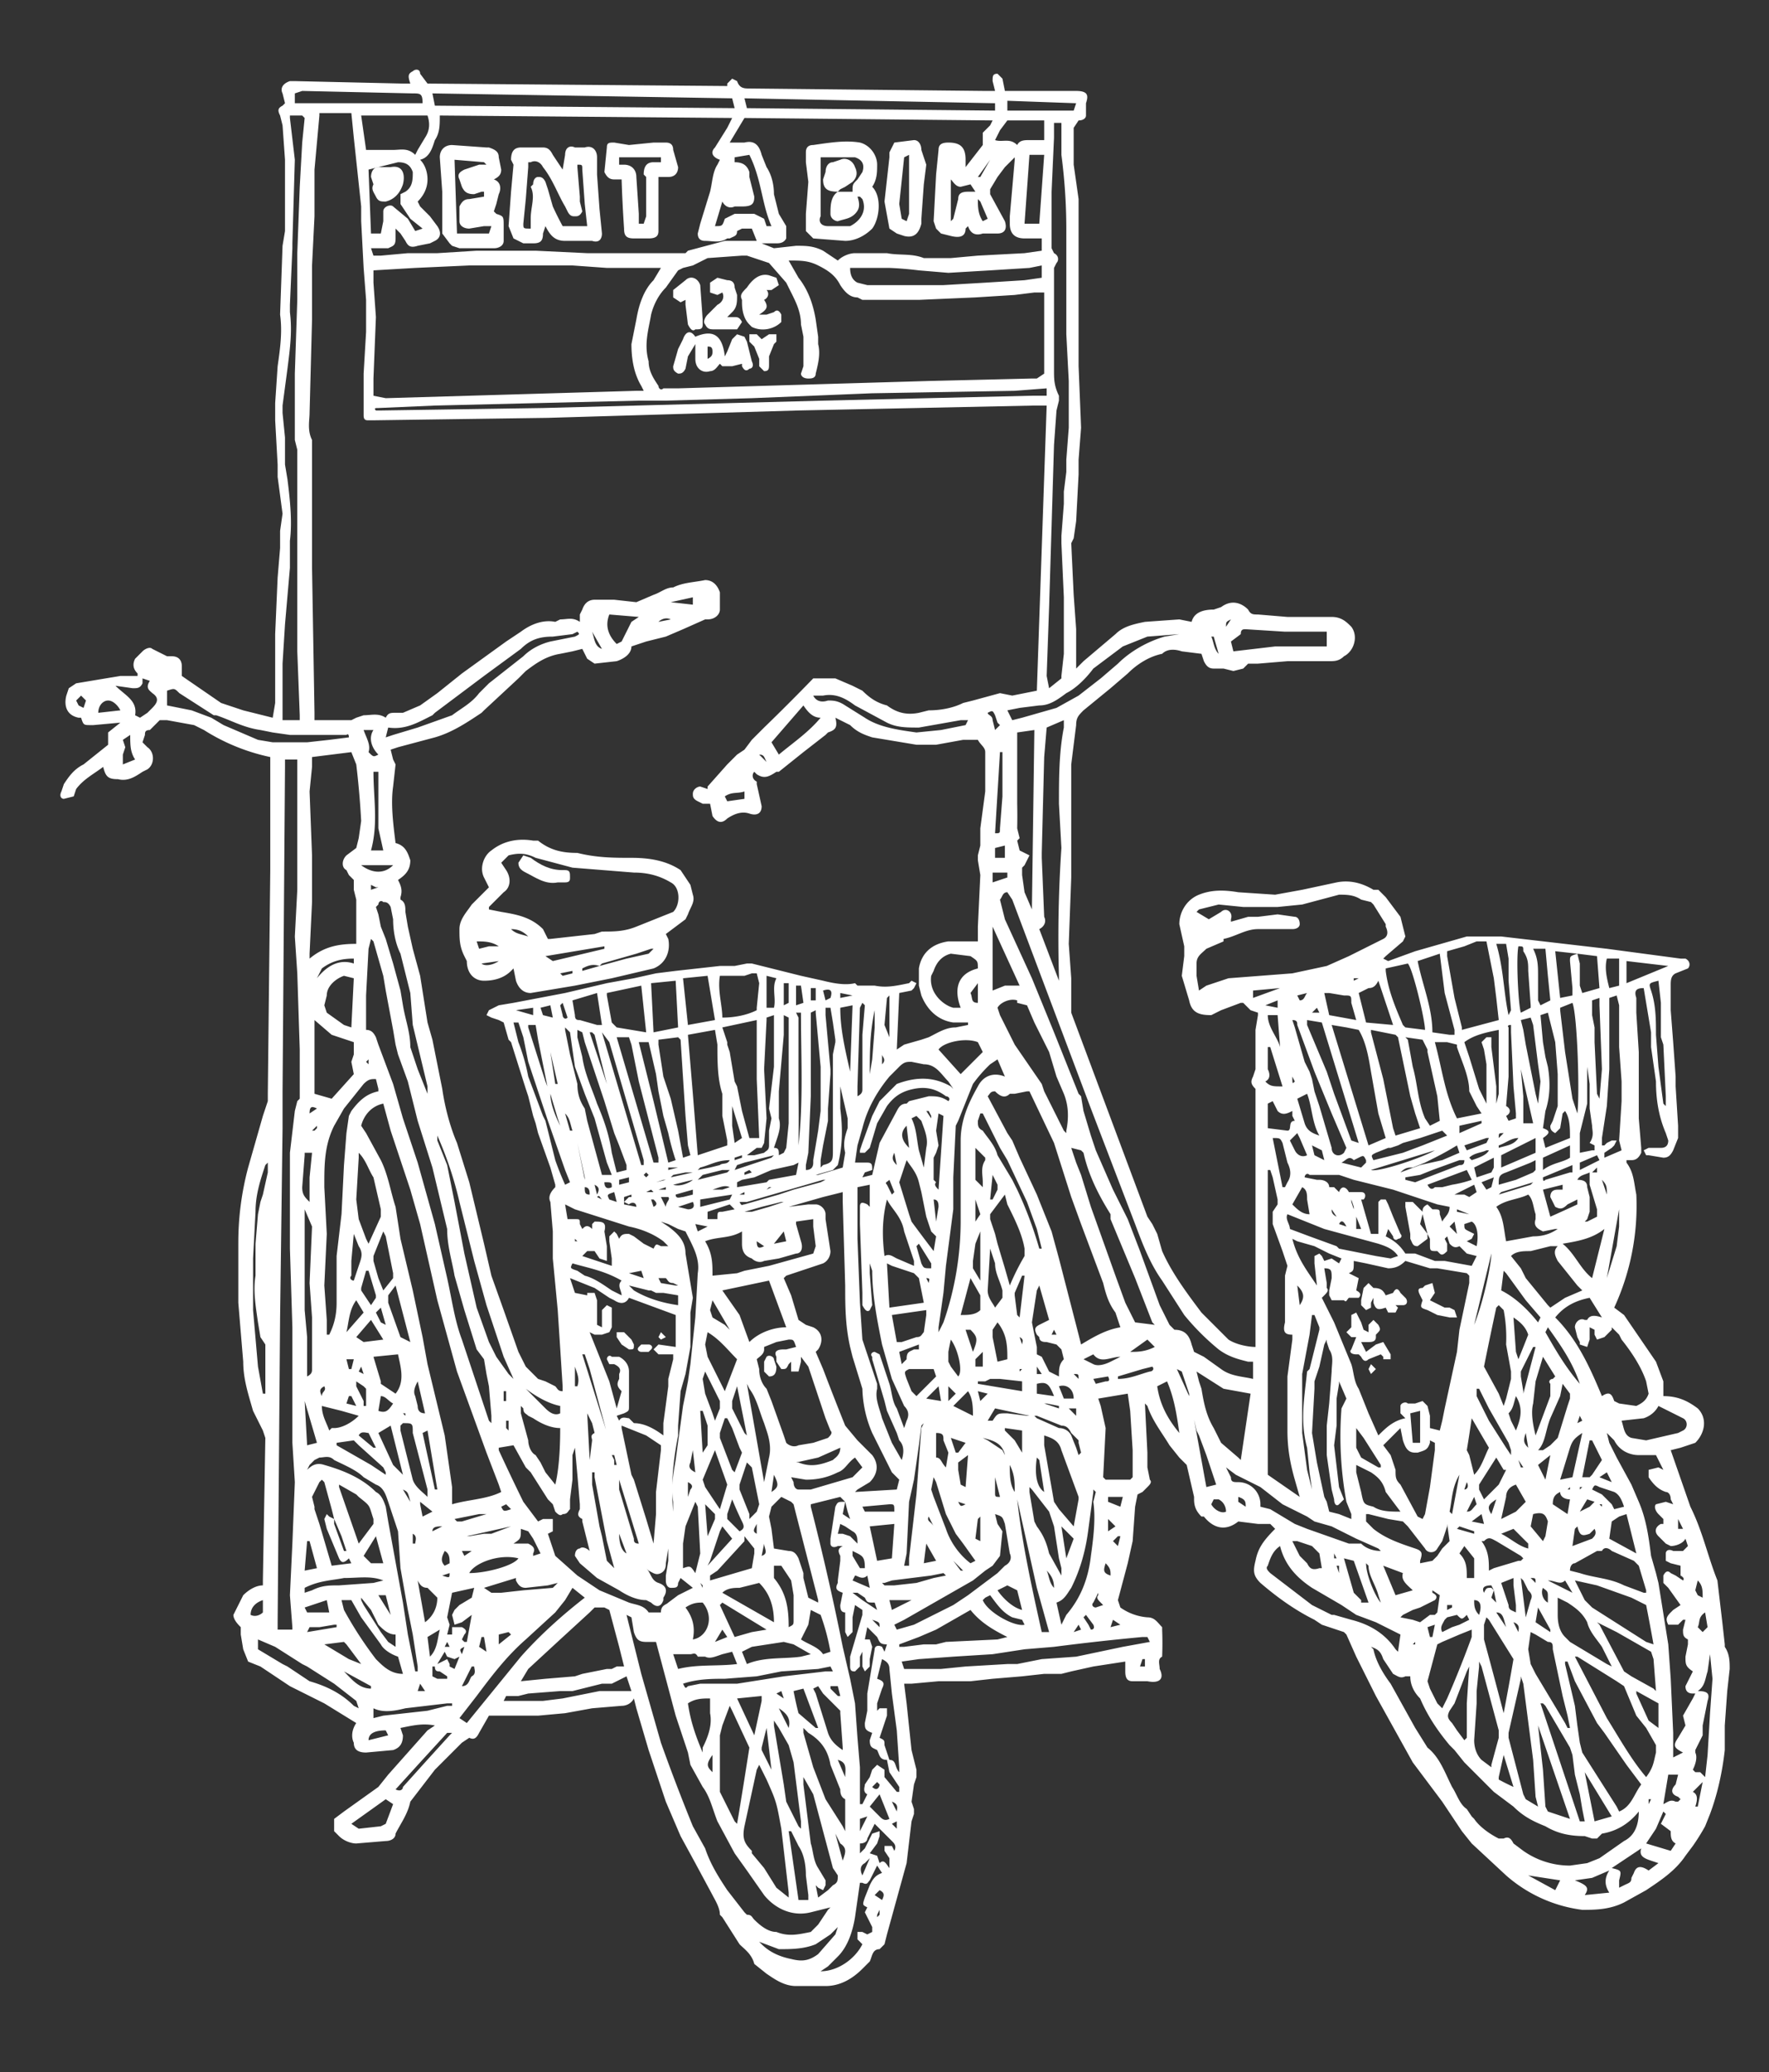 <svg xmlns="http://www.w3.org/2000/svg" fill="#ffffff" viewBox="0 0 720 843"><rect x="0" y="0" width="720" height="843" fill="#333333" stroke="none"/><path d="m519 622-2-2h-5l-8-1c-5 4-10 3-14-2h-1c-2-2-3-4-3-7v-1l-3-13-2-2-1-1-4-5c-3-5-7-10-9-16l-1-1 1 20v6l1 5c1 1 0 2-1 3l-2 2-2 1-1 5-1 14-2 9-4 15 1 3a22 22 0 0 0 11 4c3 0 4 2 6 4v1a136 136 0 0 1 0 11c-2 1-1 3-1 5 2 4 0 6-5 5h-6c-2 0-3-1-3-4v-4l-13 2-9 2-4 1h-7l-9 1-12 1-9 1h-13l-11 1h-3l1 8 2 19 1 4 1 4v3l-1 3-1 7 1 3v2l-1 3-2 17-8 29-1 4-2 2c-3 0-3 3-4 5l-1 1-2 2c-4 4-9 7-15 7h-12c-5 0-9-3-12-5l-5-4c-1-4-4-6-6-8l-7-11-1-1c0-3-2-6-3-8l-7-13-6-11-6-14-7-21-5-17-1-4c-1 2-3 3-5 3l-12 1-11 2-11 1h-20l-4 7c-1 2-2 3-4 2l-3 2-11 11-10 13c-1 5-4 9-6 13 0 2-2 3-4 3l-12 1c-2 0-5-1-7-3l-2-2v-5l4-3 14-10 4-5 16-18 3-2c-5-1-9 0-14 1l1 3c0 3-1 5-4 6l-11 1c-3 0-5-1-5-4-1-2-1-5 1-8l-13-8-12-6-2-1-12-8-5-2-2-5-1-6v-3c-1-1-3-3-3-5l4-8c2-2 5-4 8-4v-2l1-58-1-3-4-8c-2-7-4-13-4-20l-2-24v-24a118 118 0 0 1 4-31l6-21 2-6v-3l1-91v-46a82 82 0 0 1-27-11l-4-2-11-2h-3l-4 4c-2 0-2 1-2 2l-1 3 2 2c3 2 3 7 0 9l-2 1c-3 2-6 4-10 3-4 0-5-1-6-5-4 3-8 5-11 9l-1 3-4 1c-1 0-2-1-1-3l1-3c2-3 4-6 8-8l10-8v-5l5-4-11 1h-1c-3 0-3 0-4-3h-1c-5-1-6-5-5-9l1-3 3-2 18-3h7v-1c-2-2-2-4-1-6l3-3c1-1 3-2 4-1l6 3h2c3 0 4 2 4 4v4l16 11 9 3 4 1 8 2 1-6v-28l1-23 1-12v-7l1-7-2-15v-5l-1-18v-7l1-15c1-7 2-14 1-21l1-28 1-6V65l-1-14-1-4c-1-2-1-3 1-4l1-1-1-4c-1-2 0-4 3-5h2l44 1h3c-1-3-1-4 1-5 1-1 3-1 3 1l3 4 122 1v-1l2-2 2 1c1 3 3 3 5 3l96 1h4l-1-4c0-2 0-3 2-3l2 2 1 5h29c5 0 5 2 4 5v5c0 1-1 2-3 2l-2 3v15l2 14v68l1 25-1 13v6l-1 19-1 7-1 2 1 21 1 14v16l3-3 13-11c3-3 7-4 12-5l14-1 5 1c1-4 5-5 9-5l3-1c4-3 8-2 11 1 1 2 2 2 4 2l12 1h18c4 0 6 2 8 4 3 4 1 10-3 12-2 2-4 2-6 2h-17l-12 1h-4l-2 2-4 1-4-1h-4c-2 0-3-1-4-3l-1-3-8-1c-3-1-6-1-8 1-5 1-10 4-14 8l-7 6-11 9c-2 2-3 3-3 6l-2 16v46l-1 27 1 14v14l31 83 2 3 2 4 2 7c4 9 10 17 16 25l11 11c3 2 8 3 11 3V443c-2-2-2-3-1-5l1-3v-16l1-6v-1l-3-1-3-3h-1l-8 3-4 2c-5 0-8-1-9-6l-3-10 1-8v-4l-2-9c0-5 3-10 8-12s10-2 16-1l15 1 11-2 14-3c5-1 10 0 15 3h2l3 3 6 8 2 8-1 2-7 6-1 1 2 1 11-4 21-6h14l43 5 30 4h2c2 1 2 3 1 4l-5 2c-2 1-2 3-2 5v10l1 13 1 14v4l1 16v5l-2 5c-1 2-2 3-4 3l-6-1h-1l-1-2 2-1h5c2 0 3-1 3-3l-1-3c-3-7-4-14-4-21l-2-14v-6l-3-18c-3 0-4 1-3 4v6l1 16v27l1 12v2c-1 2-2 3-4 3h-2v1c3 4 3 8 4 13a99 99 0 0 1-9 46l4 3 13 19 3 8v6c6 0 10 2 14 5 4 4 3 10-1 14l-6 2-4 1 8 23c5 10 7 20 11 30l2 17 1 9v1c2 3 2 6 2 9l-1 9-1 14v10c-1 9-3 18-6 26l-2 5a89 89 0 0 1-5 8l-3 4c-4 6-10 10-16 14l-9 5c-6 3-12 3-17 3a58 58 0 0 1-31-14l-14-13-4-5-8-12-12-16-15-27-8-16-4-9-1-1-3-1-6-2-3-2c-8-4-15-9-22-15-3-3-3-5-2-9 1-5 3-8 8-13zm93-161c-2 0-2 0-2 2l2-2 2-1-2 1zm-4 186-1 3 2 2-1-5-1-2c-3 0-4 1-3 3 1-2 1-2 3-2l1 1zm-2-179h-1c-2 1-5 1-7 3l1 1c3-1 6-2 7-4h2-2zm-270 12h-1l-31 9h-3c1 2 1 1 2 1l7-2 7-2 6-2 11-3 2-1 6-2-6 2zm-112-35c0 4 2 9 4 13l-1-3-3-10-1-2-4-20-1-6h-3v1l7 22 2 5zm418-57 1 4v9l1 3 7-2-1-13-8-1-9-1 2 19 5-1v-3l-1-11c0-2 0-2 3-3zM136 618v2l4 11h1l-2-6-3-7-1-4-3-11-1-1-1 1-3 6 1 4v1l2 6 5 17 8-1-1-2c-2 2-3 2-4 0l-5-12-1-4 1-2 1 1 2 1zm445-116-2-8-1 4 3 4v2l-4 3c-2 0-2-1-3-3v-2l-2-11v-2h3l4 4c0-1 0-2 2-3l2 2c3 0 3 0 3 2l1 3c1-2 3-3 3-6l-5-1-6-2-9-3-3-1-16-4-6-2h-12c-1-1-2 0-2 1l5 1h1c2 0 4 1 4 3h2l2 2c1-3 3-2 4 0h5c2 0 2 2 1 3h-1l4 14h3v-13l1-1h2l1 2 2 5 3 7c1 1 0 2-1 2-1 1-2 0-2-1l-2-3-1 3c4 2 6 4 8 7h4l8 3h4l11 2 2-4-4-1-3-3c-2 1-3 0-4-1l-1-3-1 1 1 2v3c-1 1-2 2-3 1l-1-1c-3 0-3 0-3-3v-2l-1-2zM344 611l-1 5 3 2-1-3-1-4-2-2-12 3v1a1087 1087 0 0 1 13 57l3 13 2 10 1 14 1 12v15h1l2-4c-2-1-1-3-1-4l2-3 1-3 2-2 3 2v3l5 6h1v-2l-4-6-1-5c-3 0-3-2-4-4-2-1-3-1-3-4l1-3c-3-1-3-2-3-4l1-5v-7l3-18c0-1 1-2 3-1l1 2 1-3c-3 0-3-1-4-3l-4-4-1 5h2l1 3-1 5v3l-2 2-1-2v-6l-1 2v4l-2 2c-1 0-2 0-2-2v-4l5-17v-2l-3-2-1 5v6l-2 2-1-2v-8c-2 0-2-2-2-3l1-5c-3-1-3-2-2-4v-1l1-8v-2c-1-2-1-3 1-4h-2c-2 1-3 0-3-1v-2l2-13c1-2 1-2 4-2zM162 358c1 2 2 4 1 7v1c2 1 2 3 2 5l1 6 2 9 3 11 3 19 2 7 4 20c1 7 3 15 6 22l5 16 6 25 3 13 5 14 6 17 3 6 5 5 3 1 4 2c1 1 1 2 3 2v-2l-2-31-2-21v-11l-1-12c-1-2 0-4 2-6v-1l-2-7-5-14-1-4-1-3-2-8-1-3-6-19-1-1-2-7-2-1-3-1-2-1 1-2 4-2 6-1 21-4 17-4 11-2 9-2 8-1 18-2h6l5-1h2l12 3 8 2 9 2c4 1 9 2 13 1l1 1h7c5 1 9 0 14-1l1-1 2 1-1 2-1 1-5 1-1 23 3-2 7-2 3-1c4-2 7-4 11-4l5-1v-1h-6c-7-1-11-6-13-11l-1-4v-7c1-6 5-10 12-11h12v-6l1-21-1-6v-2l1-4v-7l2-15v-16c0-2-2-3-3-5h-6l-11 2h-8l-18-3c-3-1-6-2-9-5l-6-3c1 4 0 5-3 6l-1 1-9 7-10 8h-1c-3 2-5 3-8 1l-1-1c-1 1-1 3 1 4v1l2 9c0 3-2 4-5 3s-6 0-9 2c-2 2-4 2-6-1l-1-5h-3l-2-1c-2-1-2-2-2-3 0-2 2-3 3-3l3 1v-1l8-9 4-4 3-2 3-4 5-5a887 887 0 0 0 20-20h9l7 3 4 2c3 3 6 5 10 6 4 3 8 4 13 3l4-1c5 0 10-1 14-3l4-1 11-3 5 1 10-2 2-58 2-58h-5l-96 2-102 3-71 1h-2c-1 0-2 0-2-2v-17l1-17v-13l-1-13-1-19v-6l-3-28-1-10h-13v1l-2 22v19l-1 20v22l-1 38c0 3-1 7 1 11v52l1 59v3h15l2-1 3-1c3 0 6-1 9 1 1-2 2-2 4-2h3l7-3 7-5 10-8 18-13 6-4c4-3 9-5 14-4l2-1c3 0 5-1 8 1v-3l1-2c1-3 3-4 5-4h8l9 1 7-3c3-1 5-3 8-3 4-2 8-2 13-3 3 0 5 2 6 5v7c0 2-2 4-5 4h-1l-9 4-7 3-4 1-4 1-6 2c0 3-3 5-6 6l-9 1-3-2-2-4-4 1-5 1c-6 1-10 4-14 7l-3 3-14 13-1 1c-6 4-12 8-19 10l-15 4-3 1 1 4 1 2-1 9c-1 7 0 15 1 23 4 1 5 4 6 7 0 4-2 6-5 8zm-10-248v5l1 14-1 25v7l5 1 34-1 68-2h3l-1-2c-3-5-4-11-4-17l2-10c1-6 3-12 7-16l3-5h-22l-14-1h-42l-22 1-17 1zm273 9h-4l-8 1-16 1-23 1h-23l-2-1c-3 0-5-2-7-5-2-4-5-6-9-8s-7-2-12-2l4 7c4 5 6 11 7 17l1 7v3c1 4 0 8-1 12 0 2-2 2-3 2-2 0-3-1-3-2l1-3v-12l-1-5c0-5-2-9-4-13l-2-4-7-8-3-1-6-2h-2l-14 1-6 3-4 1-2 1-5 7c-3 3-5 7-6 11-1 6-3 12-1 19 0 4 2 7 4 10 0 1 1 2 2 1h6l102-3 42-1h2l3-2v-33zM298 48l-119-1c0 4 0 7-2 10-1 3-2 7-6 8 2 2 3 5 3 8 0 4-2 7-4 9l1 2 4 4 3 4c2 3 1 5-1 6l-2 1-5 1c-3 1-4 0-5-2l-2-3-2-2v4c0 3-1 3-3 4h-7l1 3h3l11-1h12l16-1h24l21 1h40l1-1 15-4h13l-2-5h-4l-2 1c0 2-1 2-3 3h-1c-3 2-6 1-9 1-2 0-3-1-3-3l1-4 4-13c1-4 1-8 3-11l1-2c-3-1-4-3-2-5l5-8 2-4zm43 58c2-2 5-3 7-3h13c5 1 10 0 15 2h11l11-1 19-1 7-1v-5h-7c-4 0-6-2-6-6v-3l2-23v-1l-4 4-3 4-3 5v2l6 11c1 3 0 5-3 5h-6c-3 1-5 0-6-3l-1 1c0 3-2 4-6 3l-4-1-2-2-1-3 1-19 1-10c0-2 1-3 4-3 5 0 7 2 7 7v3l7-9v-5l3-3 1-2-101-1-3 5-3 5h6c4-1 6 1 7 5l2 5c2 3 3 7 3 11l2 8 3 5v5c-1 2-3 2-4 2h-6l5 2 9-1c4 0 7 0 11 2l6 4zm231 407c-2 2-4 3-7 3l-9-2-5-1c0 4 0 4-2 5l4 2-1 5c2 1 2 2 1 3h-4c-1 1-1 2-2 1h-5l-1-2v-2l1-5c0-3 0-4-3-4l1 6v2c1 1 0 2-1 3l-1 1 5 10 7 17c1 3 1 7 3 10l4 10 4 9c3-3 6-6 11-7l-2-2v-3c0-1 2-2 3-1h3l3-1 2 2 1 4v5l4 1 1-4 1-5 5-23 1-9 4-19v-3l-1-1-12-2h-3l-10-3zM119 663v-1l-1-13 1-21 1-25-1-16v-47l-1-32v-39l2-17 1-4 1-1v-20l-1-31-1-15 1-19v-53h-5v3l-1 132v15l-1 77-1 124v3h6zm28-205 2 3 6 11c3 6 4 13 6 19l2 13 5 21 4 19 2 11 7 29 3 21v7c7-2 14-2 20-5l-1-3-5-13-12-33-8-29-7-31-4-14-8-24-3-11c-5 1-8 5-9 9zm341-55 3-2 9-3 13-1 13-1 14-3 9-4 6-3 8-4c2-1 2-3 1-5v-1l-5-8-1-1-4-1c-3-2-6-2-9-2l-15 4-10 1h-14l-10-1-8 2-1 1 5 3 5-3c2-2 5 0 4 3v1l7-2h4l8-1 7 1c1 0 2 1 2 3 0 1-1 2-3 2h-14c-5 0-9 3-14 4v1l-7 3c-2 2-4 3-4 6v5l1 6zm-86 43 8 15 2 3 3 7 7 15 6 15 3 11 8 31 1 4c5-3 10-6 16-7l-2-6c-3-4-4-8-5-12l-9-24-4-11-7-22-10-21h-1l-5 1h-2c-2 2-4 1-6-1-2 0-2 1-3 2zm-59 39-8 2-7 2-7 2 8-1h3c2 0 4 2 4 4v2l2 13c0 2-1 4-3 5l-15 5-1 1 3 7 3 10 3 2 3 1c4 2 4 6 2 9l-1 1 3 7a1357 1357 0 0 0 9 23l5 6 6 6c3 4 2 8-1 11l-5 3-1 1 17-1 1-4-3-3-6-12-2-4a48 48 0 0 1-4-18l-4-13-1-4c-2-9-2-17-2-25l-1-34v-4zM127 308v4l-1 10 1 26v19l-1 21v2c6-5 12-6 19-6v-18l-1-4v-4l-2-2-1-2c-2-1-2-4 0-6l4-3 1-4 1-7a352 352 0 0 0-2-23l-2-5-16 2zm128 349 2 8 4 16 4 14 4 14a825 825 0 0 0 13 34l5 9c2 6 5 11 9 17l7 9 1 1c2 0 2 1 3 2 3 3 6 5 9 5 5 2 9 1 14 0l3-3 4-6 1-1-8 2c-8 2-15-2-19-7l-7-10-5-7-7-13c-2-5-3-10-6-14l-5-9-1-5-5-15-4-15-4-15h-4c-3 0-4-1-5-4l-1-6-2-1zm319 25h-2c-2 1-3 0-5-1l-4-6c-1-3-2-4-5-5l1 1c1 5 4 10 7 14l10 18 5 8c5 4 7 10 10 16 2 3 3 7 6 9l2 3 1 1c2 3 6 6 10 8h2c2-1 3 0 4 2l4 3a33 33 0 0 0 19 6l7-1 5-2 10-7c4-2 6-6 6-12-4 5-9 8-15 9l-2 2h-2l-3-1c-6 0-11-1-16-4-5-2-9-4-13-8l-8-6-7-7-2-2-3-3-4-5-2-2c-5-6-9-12-12-19-2-2-4-5-4-9zM427 280l5-4v-1l1-9v-23l-1-22v-3l1-13v-5l1-8v-5l1-13v-19l-1-19V93a231 231 0 0 0-2-30V50h-3v6l-1 22v23l1 2c2 1 2 3 1 4l-1 2v42c0 3 0 6 2 10v2l-1 4-1 14-2 66-1 28 1 5zM240 542l4 10 4 10 3 11 2-7c-2-2-2-3-1-5v-2c1-2 0-3-2-4h-2l-1-2c0-1 1-2 2-1h3c2 1 4 3 4 6v14c0 2 0 2-2 3l-3 1 1 2c1-2 3-1 4-1l2 2c4 0 8 2 12 5v-5l2-15v-3l2-8v-2h-6l-2-2 2-2 7 1v-13l-19-7c-1 2-3 3-6 1l-2-1-6-4-10-4 2 6 5 1v-1h3l1 3v10l2 1v-7l2-2 2 1v8l-1 2-3 1h-3l-2-1zm-91-123c2 0 3 1 4 3l1 3 6 16 2 7 2 7 6 18 7 25 5 22c2 9 3 17 6 25l11 33 1 1v-3l-1-12-1-5-1-6-3-4-5-16-4-14c-1-6-3-12-3-19l-6-25-6-19-4-16-4-11-1-4-1-6-3-16-1-6-4-14-1-1-1 4-1 19v14zm258-53 1 4 1 4 11 24 9 22 6 15 4 10 1 1 1 6 3 10 2 6 7 16 6 12 5 13 4 11 4 11 4 8 2 2c4 0 6 2 7 6l1 3 4 2 7 5c4 3 9 3 13 4v-7h-2c-4-1-8-2-12-5a99 99 0 0 1-14-14l-9-14c-5-7-8-15-11-23l-18-47-32-85-2-3c-2 0-2 2-3 3zm277 287-5-7-2-2v-3c1-2 2-2 3-1l2 1 3 2c1-1-1-2-1-2v-4l-4-1-2-1v-3c0-1 1-2 3-1h4l2-2-1-3c-1 2-4 3-6 3l-2-1-3-3c-2-2-1-4 1-5h1v-2l-2-2c-1-1-2-3-1-4l4-1 3 1-1-2c0-2-1-3-2-3-3-1-5-3-7-6v-3l4-1 2 1-3-6h-7c-4 0-8-2-10-6l-3-3 1 4 3 6 6 11 3 7c3 7 4 14 5 22l2 7 1 4 4 25 1 14 1 22v10l4-2c-4-2-4-3-2-6l3-5-1-4 4-7 1-2h-1c-2 0-3-1-3-3l1-2 2-4c-3-2-3-3-3-6l1-5v-2c-2-1-2-2-2-4l1-4h-1l-2 2h-4c-1-2-1-3 1-5l1-1 3-2zM122 293v-2l-1-26v-82l-1-4v-27l1-30v-19l1-27 1-18 1-10-1-1h-5v1l2 17-1 34v2l-1 23v3c1 8 0 15-1 23l-2 15v3l1 10v11l1 6c1 8 2 17 1 25v11l-2 23-1 16v23h7zm395 183h-1v124l13 9-2-7c-2-7-3-13-3-20v-22l2-15v-2c-3 0-4-1-3-5v-19l1-4-2-6-4-11v-5l2-3v-2l-2-9-1-3zM269 656c0-3 2-3 3-4l4-3 6-3-5-4-1 2c0 2-1 2-3 2-1 0-2-1-2-3v-2l1-6v-6 1l-1 6c0 1 0 3-2 4s-3 0-5-1l-1-1c2 2 2 5 5 6s4 3 2 6v1c-1 3-3 3-5 1l-2-1c-4 0-8-2-11-4l-9-5-7-6-2-3c0-2 1-3 2-3 1-1 3 0 4 1v1-1l-3-12v-1c-2-1-2-2-1-4v-2l-1-12-1-11-1 3v10l-1 8v4c-1 1-1 2-3 2-1 1-2 0-3-1l-1-3-2-2-7-11-2-2-5-9-6 1v1a934 934 0 0 0 10 21l6 8 2-1h4v5l-2 1 3 9 9 8 9 6 12 5c3 1 6 1 8 4h5zm-57 28 10-1 12-1 3-1 10-2h2l2-1h3l-2-8-4-15-2-1h-4l-2 2-12 11-13 12-3 5zm110-129v-1l-1 1c-1 2-1 2-3 2l-2-3v-2c-1-2 0-3 3-3h1l4-1c-1-3-1-3-3-3l-5 1-5 2v1c0 2-2 3-3 4l1 4c0 3 1 6 3 8l2 5 5 14 1 3c1 1 3 2 5 1l6-1 6-2c1-1 2-2 1-3l-2-5-7-21-3-4v2l-1 4h-3v-3zm330 13c3-2 4-1 5 2l2 1 7 1c2-1 4-2 5-5l-1-5c-2-6-6-12-10-17l-1-2-2-2-1-1v1l-3 3-3 1-1-2v-2l-2-1v5l-1 3-3-1v-1l-1-2-1-4c0-2 2-4 4-3h1c1-2 3-2 6-1l-5-8c-5 1-10 3-14 8 9 9 14 20 19 32zM431 399v-2a541 541 0 0 1 1-52l-1-18c0-10 0-21 2-31v-3l-7 3-1 12-1 39v2l1 24c1 2 0 4-2 5l8 21zM133 543h1c2-4 3-8 3-13v-19l2-17 1-20 1-13 1-7 1-2c3-4 6-7 11-8v-1l-1-4c-2 0-3 0-5 2l-8 10-4 7c-4 8-4 16-4 24v1l1 19-1 21 1 14v6zm477-128-1-9-1-8-3-15h-4l-5 2-7 2v2l3 17 3 12v1l15-4zm-314 51v-2l-2-10v-9c-2-6-2-13-2-20l-1-6-11 2 2 24 2 25 12-4zm342 210h-1v1l4 17 1 8 1 7 1 4 14 22 1 2c5-2 6-7 9-11l-3-4-3-4-9-13-3-4-9-17-3-8zm3-2 13 25c5 8 10 17 16 24 3-4 3-6 4-10v-3l-4-7-4-5-5-12-3-2-16-10h-1zM177 43l122 1-1-4-122-2 1 5zm132 675-1 2-5 23c-1 5 0 7 3 10v1l5 6 5 8 5 4v-2l-3-26c-2-11-2-11-6-20l-2-4-1-2zM153 167h2l66-1 114-3 85-2h6v-3l-13 1-58 1-49 2-35 1h-11l-83 2-23 1c-1 0-2 0-1 1zm387 378-1 2-2 9-2 6v3l-1 18 2 12 3 14 1 2 1 4 4 1 5 2v-2l-2-5a147 147 0 0 1-2-38l2-4-3-7v1l-1 6v11l-1 8 2 17 2 5-2 2c-1 1-2 0-2-2l-1-4-2-14v-12l1-9 1-13c0-3 1-6-1-9l-1-3v-1zM406 410l1 3 6 12 11 16 1 3 8 16 1 1v-1c1-5 1-10-1-15l-3-7-3-10-6-12-3-7-4-1v-1c-3-1-7 1-8 3zm158 53-3-10-3-17c-1-6-2-12-5-17l-5-1-6-1 15 49 7-3zm-128 4 2 6 2 5 4 13 10 28 4 11 4 8s0 1 0 0l8 1-1-1-7-18-10-24v-2c-5-8-9-16-11-25l-1-1-4-1zm-12-354v-5l-5 1-16 1-17 1-12-1a146 146 0 0 0-12-1h-16c0 3 1 5 3 6l4 1h31l17-1 16-1 7-1zm154 346-2-6-2-7-5-24-1-1-10-2v1l5 19 4 20 1 3 10-3zM468 668l-1-2h-2a999 999 0 0 0-36 4l-12 1-13 2-16 1-14 1-7 1 1 3h15l10-1 17-1h4l10-2 14-1 19-4 11-2zm-21-99 1 3 2 9-1 20 1 1h10l1-1v-11l-1-16-1-7-12 2zm-92-91 3-13 7-13c1-2 2-3 4-3l1-1 8-2c3 0 5 0 8 2 1-1 0-2-1-2-4-3-8-4-13-3s-8 3-11 7l-4 7-3 10-2 2h-2v-1l1-3 4-11 3-6 7-7c8-3 15-3 22 1l1 1-2-3c-3-3-5-7-10-7l-5-1c-2 0-3 0-5 2l-4 4c-5 6-9 13-11 21l-2 7-1 7h5c2 0 2 1 2 3l-3 1-1 2 4-1zm-46-15-1-24v-24l-14 3 2 6v1l1 3 2 12 1 2 2 10 3 11h4zm58 131c1-3 1-6-1-8l-1-3-4-9-1-4-5-17v-1c-1-1 0-2 1-2l2 1 4 12c1 3 1 7 3 10l3 8 1-3c1-2 1-4-1-6l-5-11-4-14c-2-10-4-20-4-30l-1-3v4l1 13-1 2c-1 1-2 0-3-2v-5l-1-28v-7c0-2 1-2 3-1l1 1v-9l-5 1v21l1 26 1 15 6 18v2c-1 4 1 8 2 12l4 10 4 7zm-70 100-3 8-1 4v23l6 12 1 1a2546 2546 0 0 0 5-31l-7-15-1-2zM405 42l-102-2 1 4 101 1v-3zM266 628l1-12v-9l2-17v-2l-3-2-3-2-10-4v1l4 19 1 2 5 16 3 10zm297-40 3 4 2 6c0 3 0 4 2 6l7 13 2 1 1-2 2-11 2-15v-3l-2-1v1c-1 3-2 3-5 4h-1c-3 0-4-2-5-5l-1-5-2 2-5 5zM420 370v-1l1-72-7 1v29a214 214 0 0 1 0 10l1 4-1 1 1 4 4 2-2 4-1 1v3l1 7 3 7zM174 47h-27l2 14h11c3 0 6-1 9 2l1-2 3-5c2-3 2-6 1-9zm313 511 1 4 1 3c1 6 2 11 5 16l3 6 7 6 1 1 4-27-11-2-11-7zm-78-120-3-7-3 2a57 57 0 0 0-7 8l-6 15-1 2-1 21v13l-3 23-1 11-2 14v2l2-4a126 126 0 0 0 7-42v-32c0-8 3-15 7-22 2-4 6-6 11-4zm-281-23v30l7 2 9-10-1-5 1-3v-5l-9-3-7-6zm159 90c3 5 3 9 3 14l10-1 3-1 10-2 18-5 1-3-1-8v-3l-7 1v1l2 7c1 3 0 5-2 5l-7 2-6 1c-2 1-4 0-5-1-3-1-4-3-4-6v-5c-5 3-10 2-15 4zm328 6 4 5 2 4 9 11 1 1 6-4 7-3-2-2-8-10c-1-2-2-4 0-6h-3l-8 2c-3 0-6 0-8 2zm-302 10-19 4 7 10 4 11c4-4 10-6 15-6l-7-19zm360 148a937 937 0 0 0-3-16l-6-3-14-5-9-2 1 2 3 6 3 3 22 14 3 1zm-103-4-2-1-8-4-8-3-3-2-3-2-12-7c-6-4-11-9-13-17-3 2-4 5-5 8-1 1 0 2 1 3l17 13 8 4h1l7 2c8 2 14 6 18 12l1 1 1-7zm82-199h1l1-1 2-1h2l-1 2-1 1-3 2v2l7-3-1-4 1-16v-8l-1-14v-17l-1-4-3 1v29l-1 15-2 13v3zM333 652v-1l-9-35-1-4-1-1-4-2-4 4-1 4 1 5 1 8 6 1c2 0 3 1 4 3l1 3 1 3v2l2 8 4 2zm293 83-1-4-1-15-4-31-1-3v1l-5 22v2l6 23 1 2 5 3zM281 470l-1-4-1-12-2-31-1-1-8 1v2l2 13 3 9 3 13 2 11 3-1zm322-17-2-3-3-6c0-6-3-12-5-18v-1l-4-1h-5c3 11 4 21 9 31l10-2zm67 195v-1l-3-10-2-2-9-4c-1-1-3-2-4 0h-2l-9 5c-1 0-2 1-2 3l4 1c6 2 12 2 18 5l8 3h1zm-480 53 22-27c8-9 17-17 26-24l-5-4-3 5-4 5-12 11c-8 7-14 15-20 23l-7 9 3 2zm45-444-2 1-8 1c-5 0-9 1-13 5l-15 11-20 15-1 1c-6 3-11 6-18 5l-1 4 3-1 10-3 14-5c4-3 8-5 11-9l4-4 14-11c3-3 7-5 11-6l10-2c2-1 2-1 1-2zm364 406-5 2-7 3-2 1-4 15 1 3 3 6 2 2 2-4a430 430 0 0 0 10-25v-3zm11-132-1 1a1747 1747 0 0 0-5 24l6 11 2 5 1-3 2-8v-3l-2-11a59 59 0 0 0-1-14l-2-2zm-70-274h-17l-16-1c-1 0-2 0-2 2l-4 3 1 4 17-2h21v-6zm98 446h1l-1-5-2-8-4-19c0-2 0-3-2-3l-5-3-2-1-1 7 1 6 2 4 12 20 1 2zm-201-82 2-11v-1l-7-19c-1-4-4-5-7-6v4l4 23 2 3 6 7zm-26-98a97 97 0 0 1 6-12v-3c-1-6-4-12-7-18l-1-4-6 8v2l2 6 1 4 3 10 2 7zm169-104c0-4-5-25-7-27l-9 2v1c1 8 4 15 7 22l1 1 8 1zm-3-28c2 10 6 19 6 29l7 1h2v-2l-4-15-2-16-9 3zm73 269 1 1 10 19 3 2 9 5 1 1-1-13-1-3-14-8-8-4zM398 394c0-3 0-3-3-5l-8-1c-4 1-6 4-7 7l-1 2c-1 7 5 12 9 13h3c-3-8-1-14 7-16zm82-136-13 1-10 4-12 9c-3 4-7 8-11 10-4 3-7 5-11 5l-8 1-5 1 2 4 4-1 14-4 9-5 9-7 7-6c5-5 12-9 19-11l6-1zm132 439a1124 1124 0 0 0 4-22l-10-16-1-1-1 3v6a2922 2922 0 0 1 8 30zm-246-28v1h2l8-1h5l4-1 21-1 4-1c-6-3-11-6-15-11l-7 4-7 4-7 3-8 3zm-154-97v3l3 11c0 2 1 5 3 6l2 3 2 4 4 5c2-8 2-20 2-23-4 0-8-2-11-4l-2-1c-1-1-2-1-2-3l-1-1zm96-176h-2l-3 1h-10c-1 6 1 12 1 17 5 0 10-1 14-3v-1l1-10-1-4zM68 287l10 2 8 3 5 3 14 6 6 1h14l9-1 8-1c0-2-1-1-1-1h-23l-7-1-5-1c-7-1-12-4-18-6h-1l-14-9c-2-2-2-2-5-1v6zm539 432v-1l3-11v-3l-7-26-1-2v2l-1 10v5l-1 15c0 3 1 6 3 8l4 3zM174 445v-3l-6-25-1-13-4-16c-2-4-3-9-3-14l-1-5c-1-2-2-2-3-2-1-1-2 0-2 1l-1 1 1 3 1 5 2 5 3 10 3 11 1 6c1 6 3 11 3 17l1 3 2 6 4 10zm454 18 1 4 10-4c0-4 0-8-2-11l-1 1-1 6-2 2c-2-1-2-2-2-3l1-2 2-6v-13l-1-13-3-12-3 1 1 11 1 6 1 4c1 6 1 12-1 18l-1 7c3 1 3 2 0 4zm6 187v7c0 4 1 7 3 9l2 2 15 9 2 1-4-8c-2-3-5-6-6-10-2-4-5-6-8-8l-4-2zm-290 95v-13c-2-1-2-3-2-4l-4-10c-1-6-4-10-9-13l-2-2v2l4 14 5 13 7 11 1 2zm228-323 1 1 2 11c2 7 2 14 5 21l2 3 4-2-1-10-4-18v-1l-2-4-7-1zm-325-18v1l2 11 2 2 6 1 6 1-2-19-14 3zm266 209 4 1 10 6 5 2 17 6h5c2 2 5 3 8 3l-1-1-9-4-10-5-7-2-3-2-10-5-9-7-4-2-6-3-4-3 2 4c0 2 1 2 3 2 5 0 9 4 9 9v1zM120 42h52c0-4-1-4-4-4l-45-1-3 1v4zm245 621 7-2 16-8 6-4 12-9 3-3c2-1 3-3 2-5l-2-12c-1-3-1-3-4-4l1 4 2 3-1 10-3 4-3 2-5 4-28 16-4 2 1 2zm159-169c-1 2 1 4 1 6l8 3 11 4 1 1 15 3 6 1 3-1c-2-3-5-4-8-5l-22-6-15-6zm-192-83-2 1v34l-1 23-1 5v2c2 0 3-1 3-3v-1l2-12 1-8v-18l-2-22v-1zm281 94 11-2c4 0 7-1 10-3h-1l-5 1c-2-1-4-2-3-5v-2c-1-3-1-6-3-8-4 2-9 2-13 5 3 4 3 9 4 14zM327 723v3l3 24c1 3 1 7 3 10l3 5v2l-1 2-2-1-1-1 1 5 4-3 2-2c2-1 2-2 2-4l-2-3-8-30-4-7zm348-151c-1 2-3 4-6 5l-9 1c1 3 1 6 4 7l6 1 13-3 2-1c2-1 2-4 0-5l-6-3-4-2zm-401 43v-4c-1-6 0-11 1-17l3-22 2-10 1-7 2-19 1-18c1-6-2-11-5-17l-3-1-4-2-3-1 3 2c4 3 7 6 7 11l3 18-1 6v14l-2 11-2 7-1 14v4c-2 10-3 20-2 31zM146 469v2l-1 17 1 8 3 8 1 2 5-11v-3l-3-13c-2-3-3-7-6-10zm32-7v2l4 10 3 15 4 21 5 22 5 14 3 6 5 7 2 2-4-9-7-21-5-18-6-24a149 149 0 0 0-9-27zm191 10-2 6-1 3 4 13 1 3a711 711 0 0 0 9 12l1-6-2-2-2-6-2-10-1-4c-1-4-3-6-5-9zm184-7-15-49-6-1v2l8 19 3 9 7 19 3 1zm-234-52v8l-2 23v11c1 3 0 6-1 9l-1 3c2 0 2 1 2 3l2-1 1-2 1-10v-43l-2-1zM169 680h1v-2l-2-13-2-10-3-17-1-15-4-12c-1-3-2-6-5-7l-5-3c-3-3-8-5-12-7-2-2-4-1-6-1l-2 1-2 2-1 2c2-2 4-3 7-2 7 2 15 5 21 11 2 1 3 3 4 6l1 6 4 22 2 11 2 13 3 15zm420-60v1l-2 6-2 3c-1 2-4 2-5 0l-7-9-2-2-6-1-8-2h-1v3l3 3c5 4 11 6 17 8 3 1 3 2 2 5v1l5-1 2-2 2-3 3-3-1-7zm-232 63c3 1 3 2 2 4l-2 6v3l1-1h3v3l-3 9c2 1 2 1 2 3l1 3 1 3c3 0 2 3 4 5v-2l-1-15-2-15-1-10c0-2-1-3-3-4l-2 8zm-79-285 2 19 11-2-3-18-10 1zm-6 109-2-2c-4-3-9-5-14-6l-22-7-4-2 1 6h3c2 0 2 0 2 2l1 2c1-1 2-2 4 0v-2l1-1c3 0 5 0 4 4l1 6v6l-3-1-2-3h-3l-2 2 12 4v-3l-1-7v-2l2-2 1 1 1 2c1-2 2-2 4-2l2 1 4 3 4 2c1-2 1-2 3-1h3zm104 23-2-10-2-2-9-3-2-1 1 18 14-2zM276 418l-1-19-10 1 1 20 10-2zm250-3 1 3 4 14 2 4 1 3 1 5 2 6 5 17c0 3 3 4 5 2l1-2-3-7-3-7-7-17-7-19c0-1 0-2-2-2zm102 278h-1l16 48h2l-1-5-1-6-2-8-1-8-1-3-10-17-1-1zM372 515v-2l-4-12c-1-6-5-9-7-13-2 8-2 15-1 23 2-1 3 0 5 1l7 3zm-104-42v-2l-8-31-3-15-1-3h-5l15 51h2zm342-54c-5 1-10 2-14 5l2 6 4 13 3 6v-16l-1-6-1-3 2-2h2v4l2 16v7l1-4v-26zm32 34c1-8 0-40-2-45l-5 2v1l2 17 3 19 2 6zM357 759l-3 6c-1 1-1 2-3 1h-1l-2 14c-1 6-3 12-7 16l-4 4-3 2c7 0 14-5 17-11l-2-2v-3h2l2 1 2-1v-2l-2-4-1-2 1-2c-2-1-2-1-1-4l2-5c1-2 2-4 5-5l-2-3zM143 418l1-20-4-1c-3 1-7 4-7 8l-1 4 1 3 7 5 3 1zm21 263-2-7c-3-1-6-3-7-5l-8-11-4-7h-4l1 4a156 156 0 0 0 13 20c3 3 6 6 11 6zm8-588-5-4-4-6v-4l2-1c3-2 3-5 3-8-1-3-3-4-6-4l-12 3 1 26h4l1-5v-4c0-2 3-3 4-2l6 5 3 5 3-1zm260 568 2-4c6-7 9-15 10-24 1-7 2-15 1-22l1-4-1-1v1l-2 15c-1 8-3 16-7 24-2 3-3 5-6 6l2 9zM255 476v-2l-3-8-2-5-4-13-8-24-1-4-2-1v3l2 8c1 7 4 13 6 19 3 7 5 13 6 20l1 4 1 4 4-1zm-131 16v41l1 11v16c2-1 2-2 2-3v-21l-1-14 1-23-3-7zm191 208v2l4 24 1 7 5 10 1 1v-3l-3-24-2-7-4-7-2-3zm0-40c0-7-2-12-6-16l-8 2c-2 0-5 0-7 2l21 12zm324 80-13-38 2 18 1 15 1 2 9 3zM425 63h-6l-2 28h6l2-28zm-2 460-1 2-2 13 1 5 1 5v3l2 1 3 6 4 2c0-3 0-5 2-7l-1-4-2-2-4-1c-1 0-3 0-3-2l-1-1c-1-2-1-3 1-4l4-2-4-14zm147 92-6-8c-1-4-3-6-6-8l-6-3v3l2 8c1 5 1 5 5 6 3 2 7 2 11 2zM275 472a103 103 0 0 1-3-11l-2-7-2-10-1-7-3-13h-4l6 24 6 25 3-1zm19-390-3 10c3 0 3 0 4-3l4-2h8l4 2 1 3h2c-4-9-4-19-9-29l-6 1v2c3 0 5 1 6 4v2l2 8c0 3-1 4-5 4h-3c-2 1-4 0-5-2zM138 604v1l8 23 6-8v-2c-2-6-1-5-6-9l-1-1-7-4zm-30-37v-20l-2-3-1-6c-1-7-2-13-1-19v-13l1-12 1-5 1-3 2-9v-4l-1 1c-2 6-4 12-4 19l-1 19v21l2 23 2 11h1zm-3 104 10 6 2 1 9 6c7 2 13 5 18 10l2 1-1-3-9-7-11-7-2-1-11-7-7-3v4zm207-257v1l-1 20 1 20-1 10-1 2h-2l-4 3h3l4-1c1-1 2-1 2-3v-6l1-5-1-4 2-17v-21l-3 1zm-24 128-1 5 1 5 6 12 1 2 5-13c-4-4-7-8-12-11zm337 42 6-16v-5c-1-1 0-2 1-2l1-1-5-8-3 10-1 9c-1 4 0 9 1 13zM334 475l1-1c4-1 4-2 4-6v-39l1-5v-1l-1-7-1-6h-2v3l2 22v2l-1 14v5l-2 10-1 6v3zm-79 207-6 3h-4l-4 1-8 2h-5l-13 1-4 1h-5l-1 2h16l8-1 15-3h13l-2-6zm79-390c-3 0-5-2-7-5l-13 15 3 5c6-5 12-9 17-15zm70 111 5-2h6l-11-24v26zm232 103c5 4 7 10 12 14l5-20c-5 4-11 5-17 6zm-406-88v1l2 10 3 12c0 4 1 7 3 10l1 5 6 22h4l-2-5-5-18-4-10-4-11-2-14-1-1-1-1zm168 6c-5-2-14 0-16 3l9 10 9-9-2-4zm-87 179 2-10c1-4 0-8-1-11l-1-3c-2-5-3-10-6-14l-1-2 7 40zM425 57v-8h-15l-3 4-2 4c3 1 6-1 9 2 1-2 3-2 5-2h6zM289 691c-3 0-6 0-9 2 1 7 3 13 6 20v-2c2-4 4-9 3-14v-6zm402-3c4 0 5 1 4 4l-1 5-1 5v4l-3 6v1c1 2 0 5-1 7l1 1h2l2 2 1-9 1-17 1-14-1-10-1 7c-1 3-1 6-4 8zM363 535l2 11h2l6-2c2 0 2-1 3-2l1-7v-2l-14 2zm-33 138-7-4-4-1-13 2-4 2 2 5c7-3 15-2 22-3l4-1zm237-256-6-18c-1 2-2 3-4 3l-4 2 3 12 11 1zM343 712v-1l-1-14v-1l-7-7-2-3-2 1 1 2 5 16c1 3 3 5 6 7zm89-71v-3l-1-4-2-13-2-6-7-9-1-1v2l2 12 1 2c3 4 4 7 5 11l5 9zm-38-348h-3l-17 3c-5 0-9 0-13-2l-13-7c-4-3-8-5-13-4h-4c1 2 3 3 6 2 2 0 4 0 7 2l8 5c6 4 14 5 21 6l10-1 10-2 1-2zm-88 345 1-6v-2l-4-5v2l-11 12-3 2v2l17-5zm-15-48-5 12 1 3 6 9a3903 3903 0 0 0 3-10l-5-14zm-130-23c4-5 2-11 1-16l-10 1 3 10v1l6 4zm13 42v-3l-6-23c0-4 0-4-4-4l-1 1v2l5 20c1 3 4 5 6 7zm109 31 2-8-1-19-1-2-2 5-2 5-1 7v10c3-1 3-1 5 2zm68-43-3-4c-3 2-4 5-7 6-4 2-8 3-13 3l-6-1 1 2c0 2 1 3 2 3h5l17-5 4-4zm245 111 1-1v-14l1-15-1 2-5 13-2 3c-1 2-1 3 1 5l2 3 3 4zm-61-173h-1l-1 8-3 16v24l2 15 2 8-1-7-1-10c-3-11-1-21 0-31l1-1 4-16v-1l-2-5zM58 276v2c-1 2-2 2-4 2l-7-1c4 4 9 6 8 12l2 1 3-2 2-2c2-2 3-4 0-6-1-1-3-2-1-5l-3-1zm560 109c-1 5 0 24 1 27l4-2v-1l-1-14c0-3 0-5-2-8 0-2 0-2-2-2zm-18 215c3-3 4-7 6-11l-7-12a560 560 0 0 1-2 13l1 2 2 8zM232 481l-2-5-7-20-8-24-2-10-2-6h-2l2 8a79 79 0 0 1 4 14l6 16 1 2 4 16a127 127 0 0 0 4 10l2-1zm371 146c3 4 3 8 3 12l2-1 10-3h1l1-1-1-1-10-6c-2-1-3-2-5 0h-1zm23-178 1-9-1-7-2-16-1-3-4 1 1 4 1 6 4 20 1 4zm-80 63-5-2-6-3-7-2-2-1c2 8 6 13 10 19l-1-9v-3l2-1 1 1 1 2 3-1 3 2 1-2zM330 655l-1 6-3 6c3 2 7 3 9 6l3-1a89 89 0 0 0-4-15l-4-2zm-97-248 1 6c0 2 1 2 2 2l7 2h2l-2-13-10 3zm130 227 1-14-10 1 3 14 6-1zm-22 150-3 3-6 4c-5 2-10 2-15 2l-8-3 1 1c3 3 7 5 12 6 4 1 7 1 11-2l7-8 1-3zm-63-99c1 2 1 2 2 1l5-1h15l19-3 17-2h3l-1-2-5 1-15 1-10 2-13 1c-5 0-11 0-17 2zm102-84-1 5 1 3 5 13c2 6 6 11 10 14l2-1-5-7-3-4-4-8-4-13-1-2zM157 732l-14 10 3 2 9-1 2-1 3-8-3-2zm479-169-1 5-4 9c-2 5-2 10-5 13h2l3-2 3-3 4-13 1-3v-2l-3-4zm39 195-3-1c-3-1-5-2-4-5l-12 8c4 1 4 1 3 5v3l2-1c2-1 3-1 3-3l1-2c1-3 3-3 6-1l4-3zm-377-86-4 1c-3 1-5 2-7 1h-3c-1-2-2-1-3-1h-7l2 6c8-2 16-1 24-2l-2-5zm-4-20-1 1 6 13 7-2 6-1-18-11zm11-34 3-3 1-3-3-15-2-2-3 9v2l4 10v2zM156 501l-4 10v2l2 7 2 5 4-5v-2l-3-15-1-2zm431-41-3 1-6 2-7 2-2 1-3 1h-1l-5 2c-2 1-2 1-1 3l12-3 8-3 10-4-2-2zm79 172-4-16-3 1-3 2-1 7 11 6zm-42-246c2 4 2 7 2 11v10l1 2 4-2-1-10-1-11h-5zM410 45h27l1-3-28-1v4zm241 402 1-12-1-26v-3l-3 1v6l1 5v6l1 21 1 2zm-99-32-2-7c0-3 0-3-3-3l-6-1h-2l2 9 11 2zm123-16c-4 1-4 1-3 4 2 6 2 12 2 18l1 13 2 15 1 1v-4l-1-21-1-3v-14l-1-9zM296 577h-1l-2 6v2l5 13 1 1 3-8-1-2-3-8-2-4zm33 196v-2l-1-8c0-5-1-9-3-12l-2-4-1-2h-1l4 28h4zM163 544l4 2-6-23-3 4v3l5 14zm21 121v-3h4c2 1 2 2 1 3l-1 2 1 1h1l2-11-4 3-3 1-1-4 1-2 2-2 5-3 1-4-9 2-2 10 1 3-1 4h2zm186-28v-3l3-26 2-27 1-2-1 1-1 8-2 14-2 9-1 21-1 5h2zm57 27-5-18-4-18-4-18c2 18 6 36 10 54h3zm-27-211h-1l-1 3c0 2 0 3 2 4 2 3 5 6 6 10l6 10 2 4a160 160 0 0 1 9 24h1l-2-8-4-11-8-17-3-5-3-6-4-8zm-93 253 3-14v-2l-10 1 7 15zm297-96 6-6 3-6h-1l-3-5-7 11v2l2 4zm-351-83c0-2-2-4 0-6-7-4-13-5-20-7-1 2-1 2 2 3l3 2c4 1 8 4 11 6l4 2zm71-49 1-5-2 1-9 2-7 3-5 1-2 1v2l12-2 1-1 11-2zm56 79h-10c-2 1-2 1-1 4l2 5 2 2 8-8-1-3zM251 262l2-1 2-4 2-4 3-2-12-1c-2 5 0 9 3 12zm405 477-11-18 4 20 7-2zm-377-85c3 4 4 8 3 13 6-1 9-9 4-15-2 0-4 0-7 2zm42 8c2-1 2-1 2-3v-10l-1-6-4-6h-3v5c5 6 6 12 6 20zm325-228v15l-3 12v8l5-1h1v-2l-2-1c2-3 1-5 1-7l-1-7v-10l-1-7zm-385 40h1v-2l-14-48-3-4 16 54zm356-19v-2l-1-11-1-22v-3c-2 0-1 1-1 1v20l-1 12c2 1 2 3 0 4l1 2 3-1zm62-62-17-2v9l17-7zm-337 17c0 9 2 17 4 26l1-27-5 1zm283 53-14 7v5l14-6v-6zM471 564c1 7 4 13 9 19-1-7-2-14-5-21l-4 2zm211 186c-2-1-2-3-2-5l-4-3 2-4-1-1-3 7-4 6 10 3 2-3zM154 583l6 13 4 4-5-20-5 3zm200 171 3 1 1 3c2-2 3 1 4 2v-4l-2-3v-2h3l1 2c1-2 0-3-1-4l-7-7-3 6c0 1-1 2-3 2v4l2-2 3-6 3-1v2l-1 3-3 4zm131-182 6 33 4-1-1-3-3-9-3-8-1-2-2-9v-1zm-82-64-1 17c0 3 2 5 3 7l3-4v-3c-1-4-3-7-3-11l-2-6zm121-48c2 0 0-4 3-4l-1-2v-2c-2 1-4 2-6 0l-2-4-2 1v10l8 1zm111 142 5-1 4-18c-3 2-4 3-5 6l-4 13zm10 169 10-1c-2-3-2-6 0-9l-7 3-7 1c5 2 6 3 4 6zM538 638l-1-6-3-3-6-2h-2l3 6 3 3c1 2 2 3 5 2h1zm-206 65h1l-6-16-4 1a129 129 0 0 0 2 9l7 6zm190-220h1l1-2c2-3 1-6 0-8l-2-8c-1-2-1-2-4-2l4 20zm-391 89c0 4 2 7 3 10l1-1h1c3 0 7-2 10-5l-7-2-8-2zm194-106c2-18 1-36 1-54h-2l1 2v29a833 833 0 0 1 0 23zm70 54-4 15c3 0 6 0 8-2v-6l-4-7zm152 114 4 14 3 3v1h3l-6-17-4-1zm31 26 4-3h2l1-1 1-7-3-2v1c2 1 2 2 1 3l-2 1-4 2-3 1-4 2-1 1 5 1 3 1zm33-135c6 3 11 8 15 13l1-2-6-7-8-11-1-1-1 8zm-40 115-8-3 5 12 7-2c-2-2-5-4-4-7zm-361 2-13 4 3 2h4l9-1 12-1 2-2-4 1-9 1c-2 0-3-1-4-3v-1zm166-167 1-8c1-4-1-8-2-11l-2-2-2 1c2 4 2 8 3 13l2 7zm235 143 6-3 4-4-4-7c-3 1-4 3-4 5l-2 9zm-487 30 3-1c4-2 7-2 11-2l14-1 4-1c-5-2-10-1-16-1-5 1-10 1-16 4v2zm167-70 2-5v-3l-5-10-1-2-1 3 1 6 3 8 1 3zm261 3v8l2 4 7 4h1v-1l-7-11-3-4zm92 20h3l1-1 2-3 2-3-4-8h-1l-3 15zm-474 42 3 17c4-3 5-7 5-10l-3-3-1-1c-2 0-3-1-4-3zm367-181c-3-5-3-12-5-17l-4 2 3 10c1 3 3 4 6 5zm-131 76-2 3v3l1 5 1 5 4-1c0-5 0-10-4-15zm219-66-2 1-10 4c-3 1-3 2-3 5l7-2 7-3 1-1v-4zm-283-30v9c1 8 1 15-1 23l-2 2-7 2h1l10-3 1-6c-1-4 0-7 1-10v-4l-3-13zm40 42 2-30-2-1-1 7 1 6-1 3-1 2v9l1 1c-1 1 0 2 1 3zm-84 142-4-5-1 2-4 12-1 2 10-11zm283-144c1 2 2 2 3 1h3l4-1a46 46 0 0 0 8-2l-2-4-16 6zm33-69 1-2-1-12v-9l-1-6h-4c3 10 3 20 5 29zM242 599h-1v5l3 17 1 4 1 5 1 5 3 3-3-11-5-26v-2zm-85 1v-1l-1-2-10-9-2-2-7 1v1l14 8 6 4zm471-116 3 11a667 667 0 0 0 11-5v-2l-4 2c-2 2-3 2-5 1l-2-4c0-2 1-3 3-3h2v-2l-8 2zM407 306l-2 33c2 0 2 0 2-2l1-13v-18h-1zM211 634c-8-2-18 2-20 6 7 0 18-3 20-6zm464 59-9-5v1l5 11 4 3v-10zm-491 1v-1h-2l-17 2c-4 1-9 2-13 0v4l4-1 18-2 8-2h2zm444-218c4-3 8-3 11-5v-5l-11 5v5zm-10 77a502 502 0 0 0 4-10c-1-3-3-5-6-7l1 14 1 3zm-467-16-6 7 3 2 8-1-5-8zm1-223c0 11 2 21-1 32h5l-2-9v-23h-2zm9 414c2 1 3 0 3-1l9-10 10-11 1-1h-2l-11 12-10 11zm-35-239v-10l1-10h-3v1l-1 13c0 3 1 4 3 6zm290 166-2-8-4-2-4 2c2 3 6 7 10 8zm0-93-9-1h-4l-2 1h-3v1l18 3v-4zm156-82 4 1 5-2 13-5c1 0 2 0 2-2h-2l-11 4-5 2-6 1v1zm-316 43 2 2c5 3 11 5 18 6v-4l-6-1h-3l-2-1h-1l-8-2zM148 633l3 3h5l-3-11-5 8zm255 16-2 1-1 1c2 5 13 11 17 10l-1-2-4-1c-4-2-6-5-9-9zm240-86c-3-9-8-16-13-23l-1 2c4 7 8 14 14 21zM397 78l-2-3-4 1c-2 0-3-2-4-3v17l1-1 2-8c0-2 1-3 4-3h3zm257 312c-1 4 0 8 1 12l4-1v-11h-5zM399 521v-20l-2 5-1 7v3l3 5zm203 44h-1v3l5 10 7 11 2 3v-2l-1-3-8-14-4-8zm-85-139h-1v9c1 2 1 4-1 5 2 2 3 2 7 2l-5-16zM132 669l5 3 5 3 5 2-6-8-1-1-8 1zm12-167-1 11v6c-1 1 0 2 1 2l2-6c1-3 2-5 0-8l-2-5zm472 140-5 2 3 9c0 2 1 2 3 3v-3l-1-8v-3zm7-21 5 6 1-2 1-6c-1-3-2-4-6-3l-1 5zm-319-37-4-20-2 6v3l5 10 1 1zm-154-67h-1l-2 7v1l4 6 2-3v-1l-3-10zm237 28a97 97 0 0 0-1 5v4l1 2 3 4c2-2 0-11-3-15zm274 68c-1-3-2-5-4-6l-6-2c-2-1-2-1-3 1l4 2 4 4 1 2 4-1zm-532-26-5-17 1 18 4-1zm183-190v13h3c1-4-1-8 1-12l-4-1zm288 245v-8l-4-5-2 3c3 3 3 6 3 10h3zm-215-45 1-6-2-5c0-2 0-3-3-3v10c2 0 2 2 4 4zm12-117 3 3v-2c0-3-1-6 1-9v-1l-4-4v13zm136 14-1-6c0-2 0-4-2-5l-4 7c2 2 4 4 7 4zm45 80-4 1 1 12h3v-13zm15-108a123 123 0 0 1-9 5l-4 2-5 2c-2 0-3 0-5 2l8-3 9-2 7-3-1-3zm-244-20c2-1 2-2 2-3v-22l1-12-1-1-1 2-1 32v4zm251 29 1 4 6-2 1-2v-4l-8 4zM298 610l-2 6v2l4 4 1 1c2-1 2-2 1-4a144 144 0 0 1-4-9zm-89 18h6c2 1 3 2 2 4v1l3-1-3-6-2-3-3-1c0 4 0 4-3 6zm-32-22h1l-4-24-2 1 5 23zm447-149-5-22 1 11v11h4zm-66 19c3 1 21-5 26-8l-26 8zm84 4c3 0 4 1 4 3l1 4v6l-1 3-1 1h1l4-2v-3l-3-10v-5c-2 1-4 1-5 3zm-254 92 8 4c0-3 0-7-2-10l-6 6zm237-24h-1l-5 10v2l1 6v1l5-19zm-283 41-9 4-9 2h1c5 2 9 1 14-1 1-1 3-2 3-5zm337 133-2 12c2-1 3-2 5-1h1l1-1-1-1c-3-1-3-3-1-5l1-4h-4zm-62-154c-1 3-1 5-3 7l1 3 2 4c2-5 3-9 0-14zm-24 89-4 1-1 1c-1 2-2 3-1 5l4-2 3-1 4-2-1-2c-2 2-2 2-4 0zm-231 83-4-10-4 5 2 2 2 2c1 1 2 2 4 1zM141 542l7-8-3-5c-3 4-3 9-4 13zm73 23 4 4 4 4c2 2 4 3 6 2v-3c-5-1-10-4-14-7zm171 76-1-1-5 1-16 2-3 1h-1l1 1h4l9-1 7-2 5-1zm8-36 1-13-4 3v3l1 6 2 1zm-133 23-8-26v4l6 20c0 1 0 2 2 2zm352 86-2 9v1a102 102 0 0 0 6 3l-4-13zM286 591l2-3v-8l-2-6h-1l1 17zm314-52c4-10 7-25 7-29l-7 29zm-79-113-1-13h-4c0 5 4 9 5 13zm133 94 4-13 1-8v-7l-5 28zM53 299l-3 2 1 3-1 3v4l5-2c-2-3-2-6-2-10zm259 404-2 8v1l4 8-2-17zm105-184h-1l-3 7v1l1 8 1 1 2-17zm-179 32h-1l11 35-1-3-7-26-2-6zm404 70-1 1-1 7 8-3c1-1 2-2 1-4l-2 2c-3 1-4 1-5-3zm-4-5 1-6c-2 0-4-1-4-3-2 1-3 2-3 5l6 4zm-27 8c4 2 7 5 11 6v-2l-5-5-1-1-5 2zm-177 10 3-8-1-1-4-4 2 13zM49 289c-1-2-3-4-5-4s-4 2-4 5l9-1zm239 336 3-7v-2l-3-3-1-1 1 13zm-127 40c-3 0-5-2-7-4l-3-6-4-5v1l1 2 7 11 3 4 3 2v-5zm460-7 2-7c1-2 0-3-1-4l-2-4-1-1 2 16zm-495-31h-1l-1 12 5-1-3-11zm399-163 2 4c1 2 3 3 5 2l-3-7-1-2-3 3zM134 656l-1-5-9 3 1 2h9zm40 10 1 8c3-3 3-7 4-11l-5 3zm457-2v-1l-5-9-1 6 6 4zm-222-83v1l4 4 3 5v-9l-7-1zm-119-52-1 4 1 3 5 3 2 2-7-12zm345 236-13-2 11 6 2-4zM173 575l-3-13c-1 2-2 4-1 6l1 4c0 2 1 3 3 3zm178 38 1 2h12c0-3 0-3-2-3l-11 1zm277-134c0 1 0 2 1 1l10-3h1v-3l-12 5zm-343 12 12-3 1-2-13 2v3zm311 7c0 2 0 2 2 3l2 1-1 2-2 1 4 2c1-5 0-9-2-10l-3 1zm-240-87c-2 9-2 18-2 26l1-6 1-13v-7zm-58 39v8l1 7 3-2-4-13zm158 102c-4 0-8 3-11-1l-4 2 2 1 2 1c2 1 5 0 7-1l4-2zM150 306c2 2 2 2 4 1-3-3-4-7-2-10h-4c1 3 3 6 2 9zm289 286 1-1-1-4v-1l-3-3c-1-2-2-3-4-3l-10-4h-1l1 1 9 4c2 0 4 1 5 3l2 5 1 3zm16-31c5 0 9-2 13-3 1 0 2-1 1-2l-4 1-10 3v1zm-36 15-14-3-3 5h2c2-3 2-3 6-3l8 1h1zm-312 75c-3 1-5 3-5 6 2 1 4 0 5-1v-5zm322-83c-2-5-3-6-7-5v4l7 1zm168-100 8-3 1-2h-1l-9 3 1 2zm-489 63v-19 19zm521 71 2-10-5 4 3 6zm-288 22h2l3 1 3 3c0-2 0-4-2-5l-3-2-2-1-1 4zm55-74c2-5 2-6-1-9h-2l3 9zm160-77v-1c-1-2-1-2-3-1l-2 1c-2-2-3 0-5 1l8 2 2-2zm-89 72-7 5c3 0 6 0 10-2l-3-3zm-168-53-2-2-9 3v3h4c0-3 0-3 2-3l5-1zm80 24v-2l-5-8-1 1 2 7c1 2 1 2 4 2zM144 392v-2c-5 0-9 1-13 4l-2 4c4-5 9-8 15-6zm456 90-8 4h4l2 1 3-2-1-3zm-455 80v2l3 6v2h1v-7l-1-1-3-2zm42 112-2 1-3-1-1-2-3 5 2-1 2-1 1 2v1l2 1 2-5zm-27-322h-13c4 3 9 4 13 0zm262 241c-1 7 0 12 3 14l-2-13-1-1zm-262-22c-2-1-3-3-5-3l-1 6c3 1 4 0 6-3zm273-2h4c0-4-3-6-6-5l2 5zm-81 69c0-5-1-5-5-7v2l3 5h2zm-162-13h1l6-1h3l8-3-18 4zm320-219 11-4-11 1v3zm140 64-7 3v3l8-4-1-2zM499 615c0-2-1-4-3-5h-2l-1 2c1 2 4 4 6 3zm-257-32-1-4-2-4 1 19 1-8c0-1-1-2 1-3zm161-95h1l2-4v-2l-2-4-1 10zM303 322c-3 1-5 0-8 2l1 2 7-1v-3zm288 294 3-16c-3 5-3 10-4 15l1 1zm-217-69-8 3 1 5 2-2c0-3 1-3 3-4h2v-2zM241 420h-1l7 21-5-20-1-1zm168-71v-5l-4 1v4h4zm-189 61 1 3 4 1-1-5-4 1zm231 201 5 2 1-4h-6v2zm-88 44 4-2 4-2h-9l1 4zm14-86 6 1-1-6-5 5zM157 704c-4 0-7 1-7 4l8-2-1-2zm162-304v9l2-1v-8h-2zm43 22v-17l-1 1-1 11 2 5zm268 221 10 5-3-5c-2 2-4 0-7 0zm64 13c-3 2-2 4-3 6l2 2 2-2-1-6zm-4 79h1l2-10-2 2-2 2c2 1 2 3 1 6zm-508-52v-1l-3-2c-1 0-2 0-2-2h-1v4l2 1h4zm158 63 3 11c1-3 2-5-1-7l-1-2-1-2zm64-391v4l6-2v-2h-6zm-77 53-1-7h-2v8l3-1zM150 583c-1 0-3-1-4 1l6 5h1l-3-6zM398 81c0 3 0 6 2 9l2-1-3-7-1-1zM282 484l-7 2c0 2 2 1 3 1l4-1v-2zm99 151-4-7-1 8 5-1zm-230 52v-1l-11-6c3 3 6 7 11 7zm202-46c-2 2-4 0-5 0l-1 2 7 3-1-5zm36-50h1l3-4-6-2 2 6zM284 476l5-1 4-1c1-1 3 0 4-2-5 0-8 2-12 3l-1 1zM137 662v-1h-1l-6 1h-4l-1 2 12-2zm219-10c-3 0-3 0-4-2l-3-2h-2l4 3 6 4-1-3zm-202-3 5 8-2-8h-3zm244-249-3 4c1 2 0 4 3 4v-8zM193 678h-1l-4 8c3 0 3-3 4-4 2-1 1-3 1-4zm176-220c-3 3-2 6 1 9l-1-9zm-87-212v-3l-9 2 9 1zm15 230h-3l-8 2-1 1-1 1 12-3 1-1zm242-4-1-4-4-2 1 4 4 2zM208 665l-1-1-4 1v4l5-4zm416-184-13 4-1 1 13-4 1-1zM181 631c-1 2-2 4 0 6l2-1c0-2 0-4-2-5zm134-161-12 3-3 1-1 2 15-5 1-1zM34 288l1-3-2-2-2 2 1 2 2 1zm659 362c0-3 0-5-2-7l-1 4 1 2 2 1zm-137-14c0 5 4 14 6 16l-1-3c-1-4-4-8-4-12l-1-1zm-156-86-3 3v3h3v-6zm-124-59 4 1c2 0 3-1 2-3l-6 2zm121 6 2-3-2-6v9zm-115 93-1 5c-1 2 0 3 2 4l-1-9zm328-123c3-1 6-1 8-4-3 0-5 2-8 3v1zm39 144-3-1-3 5 4-2 2-2zm-244-10v6c0 2 0 2 2 2l-2-8zm198-144v-1l-9 2v3l9-4zm-335 63 1 2 6 1h1l-2-1c-2 0-2-1-3-2h-3zm35-27h3l7-2 6-2h-1l-8 2-7 2zm12 13 5-1-1-4-4 5zM185 618l1 1h2l10-3h1-4l-5 1-5 1zm222-323-1-1-1-3c-1-2-1-2-3-1 0 1 2 1 2 3l1 4 1-1 1-1zM235 465l3 15v-1l-3-14zm367 192c1-3 1-6-2-6 0 2 0 4 2 6zm-203-40-1 1-1 8 2 1v-10zm42 41 2 3 1 2c2 0 1-2 1-2l-3-4-1 1zm159-49-3 6c2 0 2-1 4-3l-1-3zm-283 86 4 8c1-4-1-6-4-8zm-141-80-5-4v1l1 5 4-2zm273 38-1-1c-1-1-2-2-1-3v-1l-2 4c-1 1 0 2 1 2l3-1zM330 402v5h2v-5h-2zm79 190c-1-5-5-6-9-7l2 1 6 4 1 2zM229 408l-1 1 1 4c0 1 1 2 2 1l-2-6zm375 212-1-4-4 3 5 1zM217 413v-3l-7 1 7 2zm-64 121 1 2 1 2 2 1-2-7-2 2zm258 62c0 4 0 8 2 11 0-4 0-7-2-11zm194-112 2-1 1-4-5 2 2 3zM493 259c1 2 1 5 3 7l-2-7h-1zM224 428l2 13h1l-3-13zm114-22c1-3 0-4-3-3l1 4 2-1zm-77 111-5 1 6 2-1-3zm190 43-6 1 1 2 4-1c1 0 2 0 1-2zm-65 10 3-3-3-3v6zm-33 169-3 1v5l3-6zm-9-16c0-3 1-6-3-7l3 7zm-92-241 4-1v-2l-4 1v2zm-54 190-1-6h-1l-1 4 3 2zm286-104v-1l-3-9-2-1 5 11zm-103-71 1-6c0-1 0-3-2-3l1 9zm201 169h1l1-5-3 1 1 4zm25-50 2-6c-3 2-4 3-2 6zm-373-52h1c1-3 0-5-1-8v8zm394 82c-1 2 0 5 2 6v-3c0-2-1-2-2-3zm-338 75v-7c-3 4-2 5 0 7zm238-198 1 8c2-3 2-5-1-8zm-248 80v6l1-3c1-1 1-2-1-3zm34 4c3-2 3-3 1-7l-1 7zm-60-117 5 1c0-2-2-2-3-1l-2-1 2-2h1v-1l-3 1v3zm400 109-3 2 5 2-2-4zm-45 57 4 6c-1-3-1-6-4-6zm-159-20c-1 3-1 4 2 5 0-2 0-3-2-5zm-156 27-3 5 5-2-2-3zm44 23v1l3 3h1l-1-4h-3zm-48-202h4l3-1c-2-1-4 0-7 1zm225-75 5 1v-3l-5 2zm-264 80-1-4c-3 1-3 1-2 3l3 1zm112-3 1-1-2-5c-1 1-2 1-1 2l2 4zm230 16-1-5-2 2 3 3zm-347-21c0 2 1 3 3 2 0-2 0-2-3-2zm36-4h-3l-5 1-1 1 9-2zm69 286 3-7-2 2c-2 1-2 3-1 5zm156-150c0-2 0-3-3-4v2l3 2zM269 487l2 4c0-2 2-3 1-4h-3zm263-83-4 1 1 2c2 0 2-2 3-3zM398 72h1l4-7-5 7zM204 613c1 2 1 2 4 1l-2-2-2 1zm138-207 5-1-5-1v2zm17 367c1-2 1-3-1-4l-2 2 3 2zM252 624c0 4 1 7 3 8l-3-8zm186-51h-3l3 3v-3zm-293-1-2-4h-1l-1 3 4 1zm306 51 3-2-3-3v5zM274 482c3 1 7-1 8-2l-8 2zm-29-218-4-7c1 3 1 6 4 7zm184 382c0-3-1-5-3-7 1 2 1 5 3 7zm-31-80 1 4 3-3-4-1zm55 93-1 3 4-1-3-2zm-142-31-1 5c3-1 1-3 1-5zM108 509v-10 10zm513 74c-1 3-1 4 1 6l-1-6zm-355-92c2-1 1-2 0-3h-1l1 3zm286 4v5h2l-2-5zm-320-35h1c-1-3-1-5-3-7l2 7zm232 218h2v-3h-1l-1 3zm-293 7-1 3h3l-2-3zm21-54h-4l1 2 3-2zm-51-78 1 4h1l1-4h-3zm314 76 1-4h-1l-2 2 1 1 1 1zm-91-160c-1 2-1 3 1 5l-1-5zM164 606l3 5c-1-4-1-4-3-5zm-33-38c0-2 2-2 1-4-2 1-2 2-1 4zm227 158-1-1-2 2c2 2 3 0 3-1zm64-170v3h2l-2-3zm232-70c0-3 0-4-2-6l2 6zm-54 138v-1l-6-2-1 1 7 2zm-169-51v-1l-5-1h-1l6 2zM319 691l-1-3-2 1 3 2zm-35-190 4-2-5-1 1 3zm107 138h1l-4-4 3 4zm292-21v4h2l-2-4zm-537-60 2 1-1-3-1 2zm94-72c0-1 0-3-2-3 0 2 0 3 2 3zm-33 92h-1v3l1 1v-4zm101-73c0 3 1 3 3 2l-3-2zm285-13v1l5 1-5-2zm-234-63v4c2-2 0-3 0-4zm-116 57c1-2 1-3-1-4l1 4zm122 251c0-1 1-3-2-4l2 4zm169-325h3l-1-2-2 2zm-157 40 2 3v-1l-1-2h-1zm-19 210c0-2 0-2-3-3l3 3zm332 75-3 4 3-4zM240 534l-1-4 1 4zm-64 89 4-2c-2 0-4 0-4 2zm97-371c-2-1-4 0-5 1l5-1zM129 451c-2-1-3-1-3 2l3-2zm39 173v4h1c0-1 1-3-1-4zm225-12-3-1c1 2 1 2 3 1zm223 48 2 4c0-1 1-3-2-4zm-68-161c-1-2-2-3-3-1l3 1zM309 307l3 3c-1-2-1-3-3-3zm-1 317v-4c-1 2-2 3 0 4zm233-140v4-4zm-310 25-1-3 1 3zm-48 161-1-2-1 2h2zm67-78h-1l1 2v2h1l-1-4zm53-125-4 1 4-1zm-40 12 1-1-1-1-1 1 1 1zm310 172-3 2 3-2zm69-72 2-1-1-2-1 3zm-262 42-2-4c-1 2 1 2 2 4zm-15 123v-3l-2 1 2 2zM154 361h-1l-2-1v2l3-1zm286 302-1-2-2 3 3-1zm86-225c0 3 0 3 1 2l-1-2zm18 57-2-3c0 1 0 2 2 3zm-273-11v-1l-3 1h3zm1-9v1l4-1h-4zm317 180 2-1v-1h-2v2zM271 480h-1l-3 1 4-1zm28-9v1l3-1v-1l-3 1zm-68-31 1 3-1-3zm151 137 4 1-4-1zm47-34h1l-1-2-1 2h1zm-223 23h-1v4h1v-4zm-17 104c-2 1-2 1-1 3l1-3zm104 23 1-2-1 2zm253-168-1-2 1 2zm-265-52-2 1 2-1zm158 88c0-2 0-2-2-2l2 2zm192 76 3-1-3 1zM63 273l-4-2 4 2zm353 274c0-1 1-2-1-3l1 3zM197 660l3-1-3 1zm103-166-3 1 3-1zm58 283-1 2v1l1-1v-2zm192-289v1l1 3v-1l-1-3zm47 115-1 3c1 0 2-1 1-3zm-220-83 1 2c0-1 1-2-1-2zM180 641c3 1 3 1 3-1l-3 1zm321-389c-2 1-2 1-2 3l2-3zm149 223-2 2h2v-2zm-31 122h1l-2-3 1 3zM129 459v-1l-2 2h1l1-1zm416 178h-1l1 3v-3zM268 477l2-1-2 1zm38 0-1-1-2 1v1l3-1zm357-12v-2 2zm-397 20-1-1-2 1h3zm308 190-1 1 1-1zM300 315l-1 2 1-2zm276 353-1 1h1v-1zM312 484l2-1h-1l-1 1zm239-86v1l2-1h-2zM165 576v-1h-1l1 1zm69-72v1h1l-1-1zm391 140c0-2 0-2-2-2l2 2zm47 88h-1v2l1-2zM476 555v-2 2zm-66-24v2-2zm-165-43c-1-1-1-2-2-1l2 1zm407 125v-1h-1l1 1zm-109 21h1l-1-2v2zm101-29h-1v1l1-1zM301 486h2v-1l-2 1zm-15 160v-1l-1-1 1 2zm352-40h1v-1l-1 1zm-415 33h-1 1zm193-82h-1v1l1-1zm-157-79v2-2zm-109-47-1 1 1 1v-2z"/><path d="m271 380 1 2c1 5-1 10-6 12l-17 4-15 3-18 3c-3 0-5-2-6-5l-1-5-1 1c-3 3-7 4-11 4s-7-3-7-8l-1-2c-2-4-2-7-2-11s3-7 5-10l6-6 1-1-2-4c-2-4 0-9 3-11 5-4 11-5 17-4h2c5 4 10 5 16 5 8 2 15 2 22 2s14 1 20 5l4 6 1 4c1 3-1 5-2 8l-1 2-8 6zm-27 13 11-3 9-2 2-2h-1l-6 2-14 4-1 1c-3-1-5 0-7 1v1l7-2zm-21-11h1l18-2 3-1c5 0 9 0 14-2l15-6c3-3 3-10-1-12-5-3-10-4-15-4l-25-2-15-4c-4-2-7-2-11-1l-3 3 2 3c2 3 2 7-1 9l-6 6v1l5 1c6 1 12 2 17 7l2 4zm23 4v-1l-24 4 3 2 21-5zm-51 0 4-1h4c-3-2-6-2-9-2l1 3zm20-5c-2-2-4-3-7-3 2 2 4 2 7 3zm-12 10-7 1c1 1 4 1 7-1zm18 7-5-1 5 1zm7-2 1 1 4-1v-1l-5 1zM283 137c7-3 11-1 12 8l1-2 2-5 2-2 3 1 1 2 2 8c1 2 0 3-1 3-1 1-2 1-3-1v-1l-4 1h-4l-1-1c-1 1-2 3-4 3-3 1-6-1-6-5v-6l-3 5-1 5c-1 2-2 2-3 2-2-1-2-2-2-3l2-7 2-4c1-3 3-4 5-1zm5 9c2-1 2-2 2-3 0-2-1-2-2-2v5zM312 118c1 1 1 3-1 4 2 3 1 4-2 6h3l3-1c1-1 2-1 3 1v3c-3 3-8 4-12 2l-1-1c-2-2-3-5-3-9v-1c-1-2 0-3 2-5 2-3 5-6 9-5l3 1 1 3-3 2h-2zM296 129h3c1 0 2 0 3 2l-2 3h-9c-2 0-3 0-4-2-1-1 0-3 1-4l4-4c2-1 3-3 2-5l-2 1-3-1v-4l3-2 4 1c2 0 3 1 3 3l1 3c0 3 0 5-2 7l-2 2zM279 122l-2 1-3-2v-3l5-4c2-2 5-1 6 2l1 14v2c0 2-1 2-3 2-1 1-2 0-3-2l-1-8v-2zM310 138l3-2h3v3l-1 1-2 5v3c0 2 0 3-2 3l-2-2v-3l-2-5-2-2v-3h3l2 2zM229 69l1-6c0-3 2-4 4-3h4c3-1 5 1 5 4v7l1 14 1 10c0 2-1 4-4 3h-11c-4 0-6-2-8-6l-1 3c0 3-1 4-4 4h-4l-4-2-2-5 1-14 1-11-1-2c0-3 1-5 4-5h9c2 0 3 1 4 3l4 6zm-13 24v-4c0-5 2-9 0-13l1-1c0-2 1-3 2-3s2 0 3 2l1 3 2 7a127 127 0 0 0 4 8h10l-1-9-1-14c0-2 0-2-2-2v1l1 12v2l1 4c-1 2-2 2-3 2s-2 0-3-2l-1-2c-3-5-5-11-9-16-1-2-3-3-5-2h-1v2l-1 13-1 10c0 2 0 2 3 2zM201 73c3 1 3 4 2 6l-1 4-1 3 1 1c3 1 3 1 3 5v6c0 2-2 3-4 3h-14l-3-1-1-1-3-4V78l-1-14c0-3 2-5 5-5l14 1h1c3 1 4 2 4 4l1 5c0 2-1 3-3 4zm-15 22h13l1-3h-3l-6 1c-2 0-4-1-4-3v-6c1-2 2-3 4-3l6-1v-2h-1l-3 1c-3 0-4-1-5-3l-1-3c-1-2 0-3 2-4l6-2h3l-1-1-12-1 1 30zm10-8h-3 3zM253 73h-3c-2 0-3-1-4-3l1-10c0-2 1-2 3-2l6 1 10-1h5c2 0 3 1 3 3l2 7c0 2-1 4-4 4h-4v22c0 2-1 3-4 3h-6c-3 0-4-1-4-4a556 556 0 0 1-1-20zm-1-6h2c3 0 5 2 5 5l1 15v4h2l1-3V72l-1-1c0-3 1-5 4-5h3v-2h-17v3zM355 76c4 4 3 13 0 17-3 3-7 5-11 5l-13-1-3-3v-7l1-13-1-8v-4c0-2 1-3 3-3 7-1 13-2 19-1 4 1 7 5 7 9 0 3 0 6-2 9zm-14 2h6c0-3 0-3 2-5l2-3c1-3 0-5-3-6h-14v24c-1 2 0 4 3 4h9c4-2 7-6 5-11l-1-1h-1c1 3 1 5-1 7s-4 2-7 3c-1 0-3-1-3-3 0-3 0-7 3-9zM377 67l-1 8-1 14v2c-1 4-3 6-7 5l-3-1-3-2-2-11 2-18v-2l2-4 8-1c2 0 3 2 3 4l2 6zm-8 23 1-3V63l-2 1-2 19 1 6 2 1zM553 551h-1c-2 0-3-1-2-2l2-5h-2l-2-2 2-2v-5l2-1 1 2 1 2 1 3 2 1v-3l2-2 2 2c1 2 1 2-1 4v1c0 2-2 2-3 2h-3l2 4 4-3 3-1 3 5v2h-3v-1l-1-1-5 2c-1 1-2 1-3-1l-1-1zM564 532c-3 1-4 1-5-2v-2l-1 2v2l-2 1-2-2v-2l1-5 2-2 1 1 1 1c3 0 4 1 5 3l3-1c1-2 2-2 3 0l2 2c1 1 1 3-1 3h-3l1 1-1 2h-3l-1-2zM579 529l-1-2c-1-2-1-3 1-3l1-1 3-1 1 4-2 3 6 3h2l2 1 1 3h-3l-5-1-4-2c-3-1-3-1-2-4zM558 555l2 2-2 2-1-2 1-2zM258 547c0 2 0 2-2 2l-3-2-2-3v-2h3l3 3 1 2zM262 550h-1c-1 0-2-1-1-2l1-1h3c1 0 2 1 1 2l-1 1h-2zM271 544l-2 1-1-1 1-2 2 2zM316 556c0 3-1 4-3 4l-2-2v-4l1-2c1-1 3 0 3 1l1 3zM159 68c5-1 6 3 5 7-1 3-3 6-7 7-2 0-3 0-4-2s-2-3-1-5l-1-3c0-2 1-4 3-4h5z"/><path d="M341 78c-4 0-6-1-6-5l1-3c0-2 1-4 3-4l3-1c2-1 5 0 6 3 1 2 1 4-1 6l-3 2-2 1-1 1zM227 359c-5 1-9-2-13-4-2-1-3-2-3-4l2-3 3 1c4 3 8 5 13 5h1c2 0 2 1 2 3 0 1 0 2-2 2h-3z"/></svg>